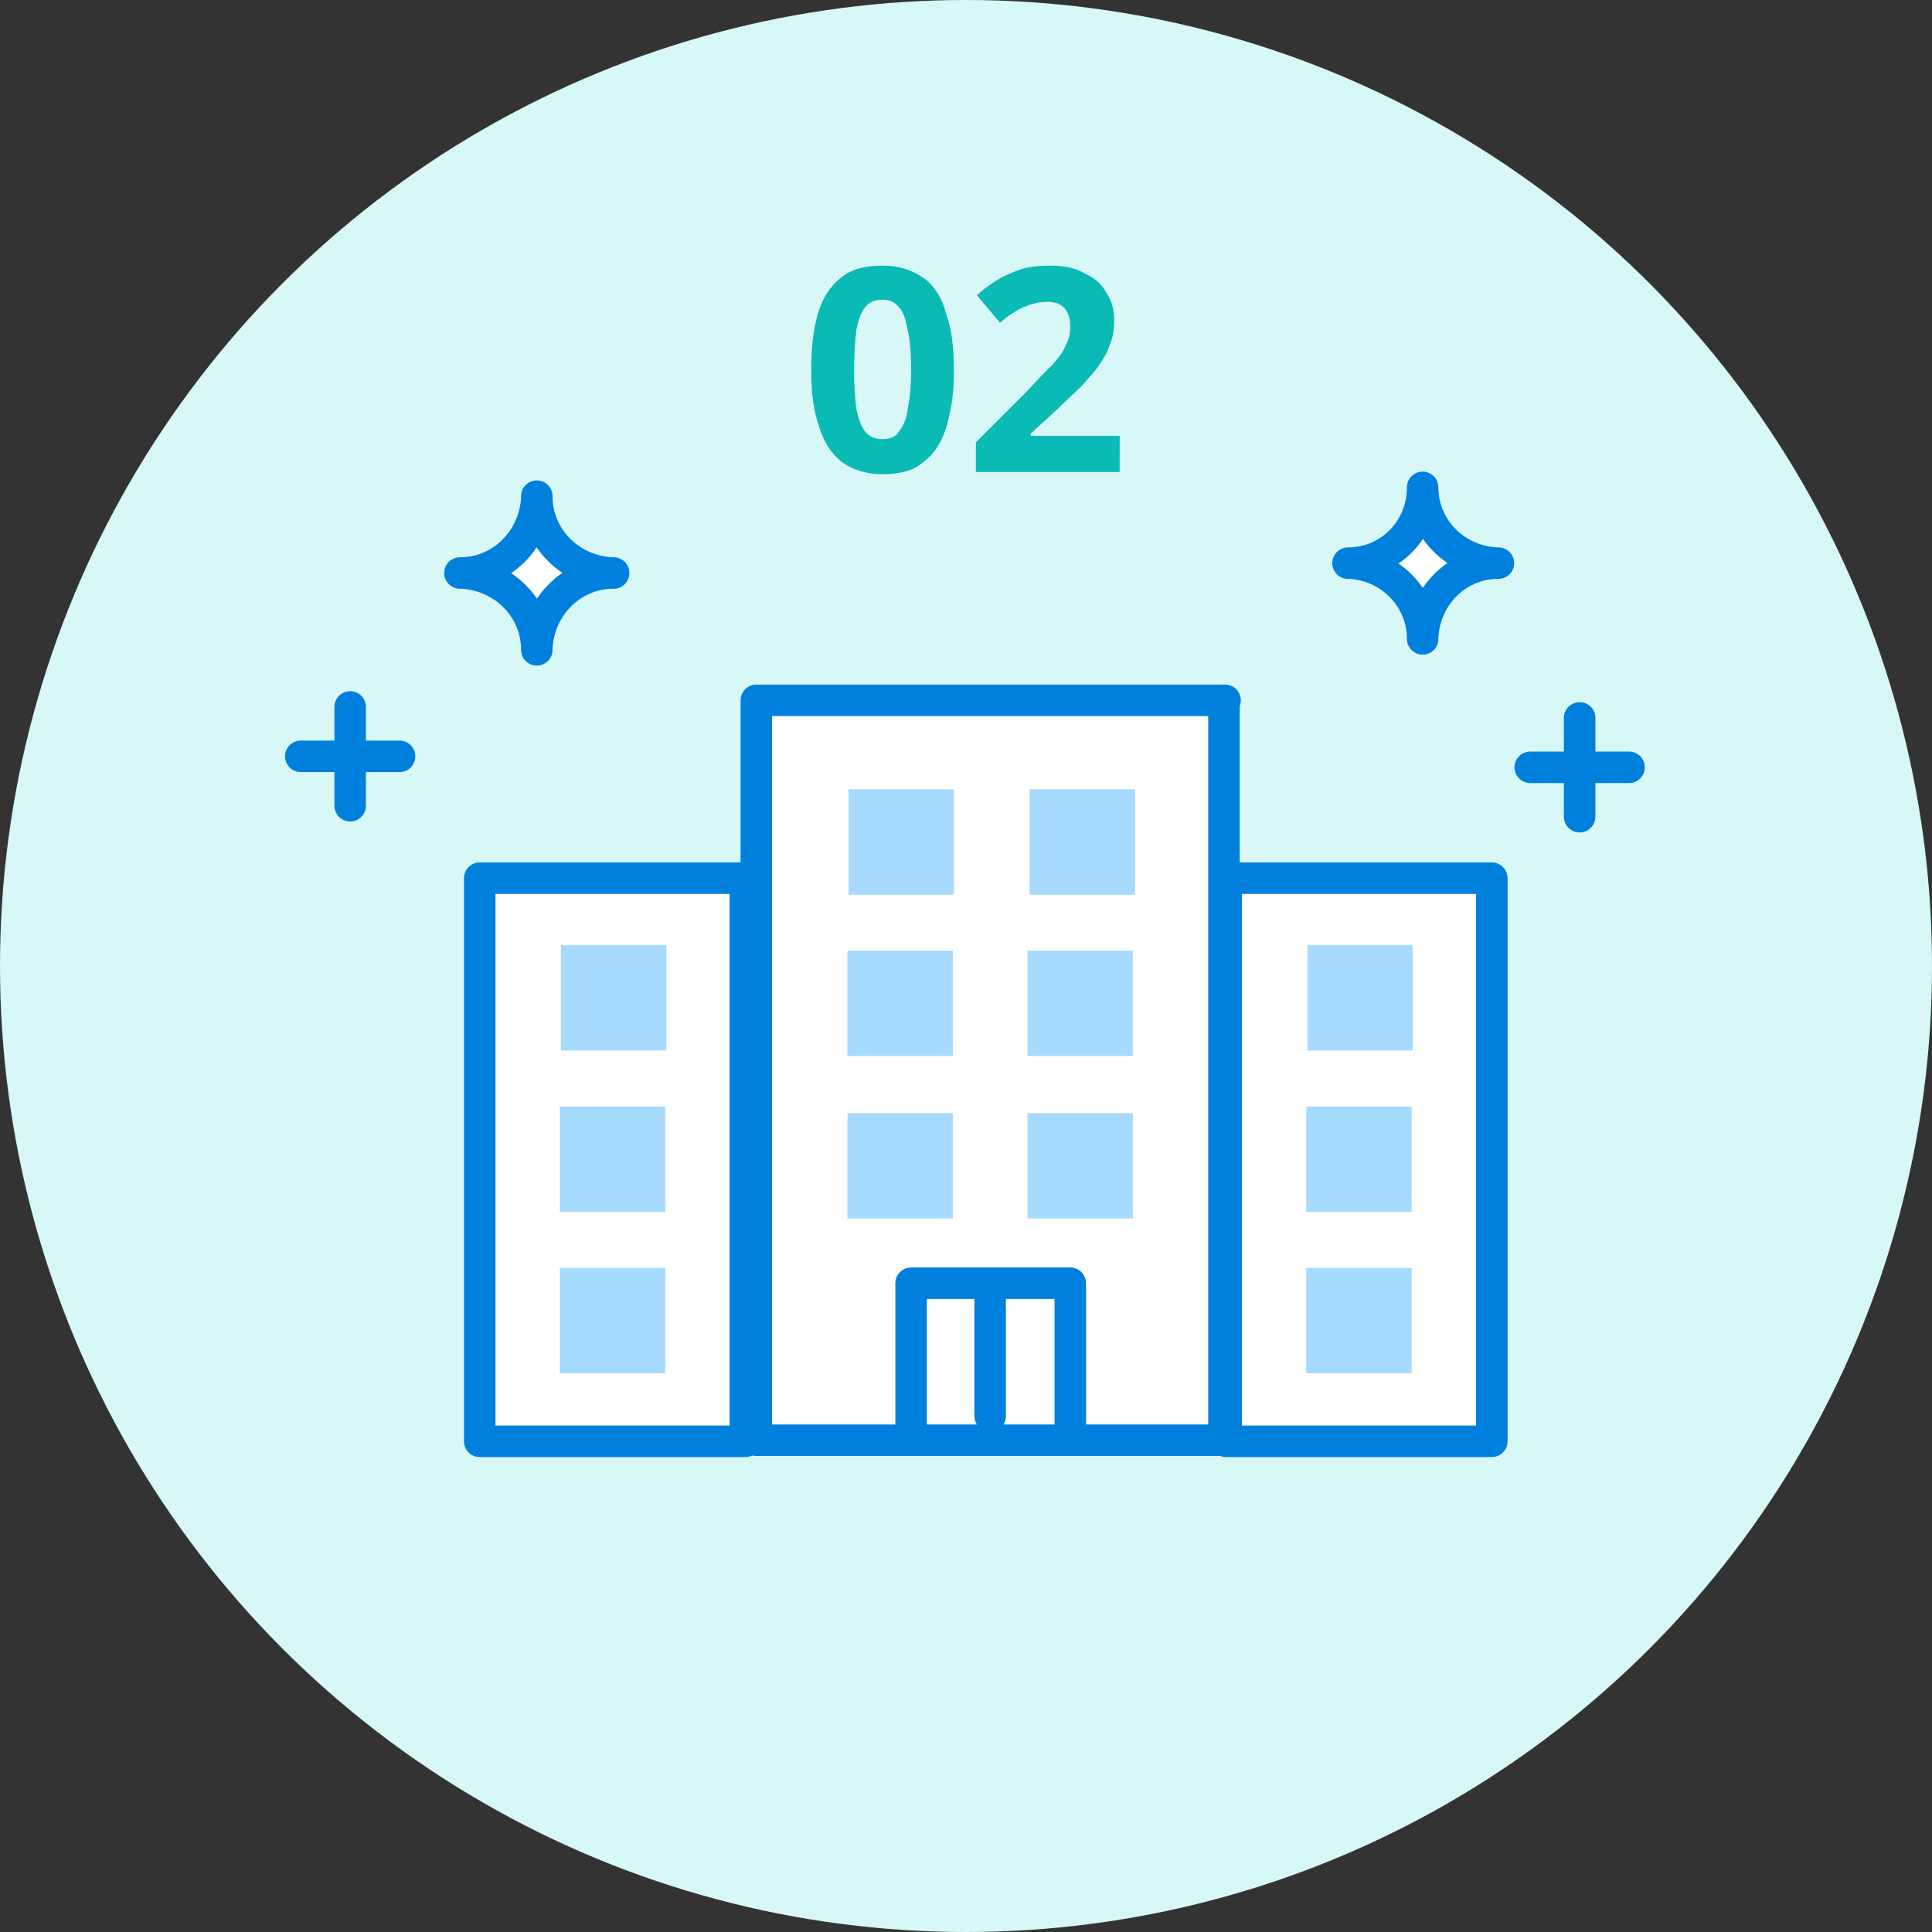 <?xml version="1.0" encoding="utf-8"?>
<!-- Generator: Adobe Illustrator 27.1.1, SVG Export Plug-In . SVG Version: 6.00 Build 0)  -->
<svg version="1.1" id="レイヤー_1" xmlns="http://www.w3.org/2000/svg" xmlns:xlink="http://www.w3.org/1999/xlink" x="0px"
	 y="0px" viewBox="0 0 176 176" style="enable-background:new 0 0 176 176;" xml:space="preserve">
<rect x="0" y="0" width="176" height="176" fill="#333333" stroke="none"/>
<style type="text/css">
	.st0{fill:#D8F7F7;}
	.st1{fill:none;}
	.st2{fill:#FFFFFF;stroke:#0080DD;stroke-width:2.87;stroke-linecap:round;stroke-linejoin:round;}
	.st3{fill:#A7DAFF;}
	.st4{fill:none;stroke:#0080DD;stroke-width:2.87;stroke-linecap:round;stroke-linejoin:round;}
	.st5{fill:#0ABAB5;}
</style>
<g>
	<circle class="st0" cx="88" cy="88" r="88"/>
	<rect x="26" y="43" class="st1" width="123.9" height="89.7"/>
	<g>
		<path class="st2" d="M111.6,63.8H68.9v67.4h42.6V63.8z"/>
		<path class="st2" d="M135.9,80h-24.2v51.3h24.2V80z"/>
		<path class="st3" d="M86.9,71.9h-9.6v9.6h9.6V71.9z"/>
		<path class="st3" d="M103.4,71.9h-9.6v9.6h9.6V71.9z"/>
		<path class="st3" d="M86.8,86.6h-9.6v9.6h9.6V86.6z"/>
		<path class="st3" d="M103.2,86.6h-9.6v9.6h9.6V86.6z"/>
		<path class="st3" d="M86.8,101.4h-9.6v9.6h9.6V101.4z"/>
		<path class="st3" d="M103.2,101.4h-9.6v9.6h9.6V101.4z"/>
		<path class="st2" d="M97.5,116.9H83v14.3h14.5V116.9z"/>
		<path class="st3" d="M128.7,86.1h-9.6v9.6h9.6V86.1z"/>
		<path class="st3" d="M128.6,100.8h-9.6v9.6h9.6V100.8z"/>
		<path class="st3" d="M128.6,115.5h-9.6v9.6h9.6V115.5z"/>
		<path class="st2" d="M67.9,80H43.7v51.3h24.2V80z"/>
		<path class="st3" d="M60.7,86.1h-9.6v9.6h9.6V86.1z"/>
		<path class="st3" d="M60.6,100.8h-9.6v9.6h9.6V100.8z"/>
		<path class="st3" d="M60.6,115.5h-9.6v9.6h9.6V115.5z"/>
		<path class="st2" d="M129.6,44.4v0.2c0.1,3.6,3,6.5,6.7,6.7h0.2l-0.2,0c-3.6,0.1-6.5,3-6.7,6.7v0.2l0-0.2c-0.1-3.6-3-6.5-6.6-6.7
			h-0.2l0.2,0c3.6-0.1,6.5-3,6.6-6.7L129.6,44.4L129.6,44.4z"/>
		<path class="st2" d="M48.9,45.2v0.2c0.1,3.7,3.1,6.6,6.8,6.8h0.2l-0.2,0c-3.7,0.1-6.6,3.1-6.8,6.8v0.2l0-0.2
			c-0.1-3.7-3.1-6.6-6.8-6.8h-0.2l0.2,0c3.7-0.1,6.6-3.1,6.8-6.8L48.9,45.2L48.9,45.2z"/>
		<path class="st4" d="M139.4,69.9h9"/>
		<path class="st4" d="M143.9,65.4v9"/>
		<path class="st4" d="M27.4,68.9h9"/>
		<path class="st4" d="M31.9,64.4v9"/>
		<path class="st4" d="M90.2,123.2v5.8v-11.5V123.2z"/>
	</g>
	<path class="st5" d="M86.9,33.7c0,1.5-0.1,2.8-0.4,4c-0.2,1.2-0.6,2.2-1.1,3c-0.5,0.8-1.2,1.4-2,1.9c-0.8,0.4-1.8,0.6-3,0.6
		c-1.5,0-2.7-0.4-3.7-1.1c-1-0.8-1.7-1.9-2.1-3.3c-0.5-1.4-0.7-3.1-0.7-5.1c0-2,0.2-3.7,0.6-5.1c0.4-1.4,1.1-2.5,2.1-3.3
		c1-0.8,2.2-1.1,3.8-1.1c1.5,0,2.7,0.4,3.7,1.1c1,0.7,1.7,1.8,2.1,3.3C86.7,30,86.9,31.7,86.9,33.7z M77.8,33.7
		c0,1.4,0.1,2.6,0.2,3.5c0.2,0.9,0.4,1.6,0.8,2.1c0.4,0.5,0.9,0.7,1.6,0.7c0.7,0,1.2-0.2,1.5-0.7c0.4-0.5,0.7-1.2,0.8-2.1
		c0.2-1,0.3-2.1,0.3-3.6c0-1.4-0.1-2.6-0.3-3.5c-0.2-1-0.4-1.7-0.8-2.1c-0.4-0.5-0.9-0.7-1.5-0.7c-0.7,0-1.2,0.2-1.6,0.7
		c-0.4,0.5-0.6,1.2-0.8,2.1C77.9,31.1,77.8,32.3,77.8,33.7z M101.9,43h-13v-2.7l4.7-4.7c0.9-1,1.7-1.8,2.3-2.4
		c0.6-0.7,1-1.2,1.2-1.8c0.3-0.5,0.4-1.1,0.4-1.7c0-0.7-0.2-1.3-0.6-1.7c-0.4-0.4-0.9-0.5-1.6-0.5c-0.7,0-1.4,0.2-2.1,0.5
		c-0.7,0.3-1.4,0.8-2.1,1.4l-2.1-2.5c0.5-0.5,1.1-0.9,1.7-1.3c0.6-0.4,1.3-0.7,2.1-1c0.8-0.3,1.8-0.4,2.9-0.4c1.2,0,2.3,0.2,3.1,0.7
		c0.9,0.4,1.6,1,2,1.8c0.5,0.7,0.7,1.6,0.7,2.5c0,0.8-0.1,1.5-0.4,2.2c-0.2,0.7-0.6,1.3-1,1.9c-0.4,0.6-1,1.2-1.6,1.9
		c-0.6,0.6-1.4,1.3-2.2,2.1l-2.4,2.2v0.2h8.1V43z"/>
</g>
</svg>
